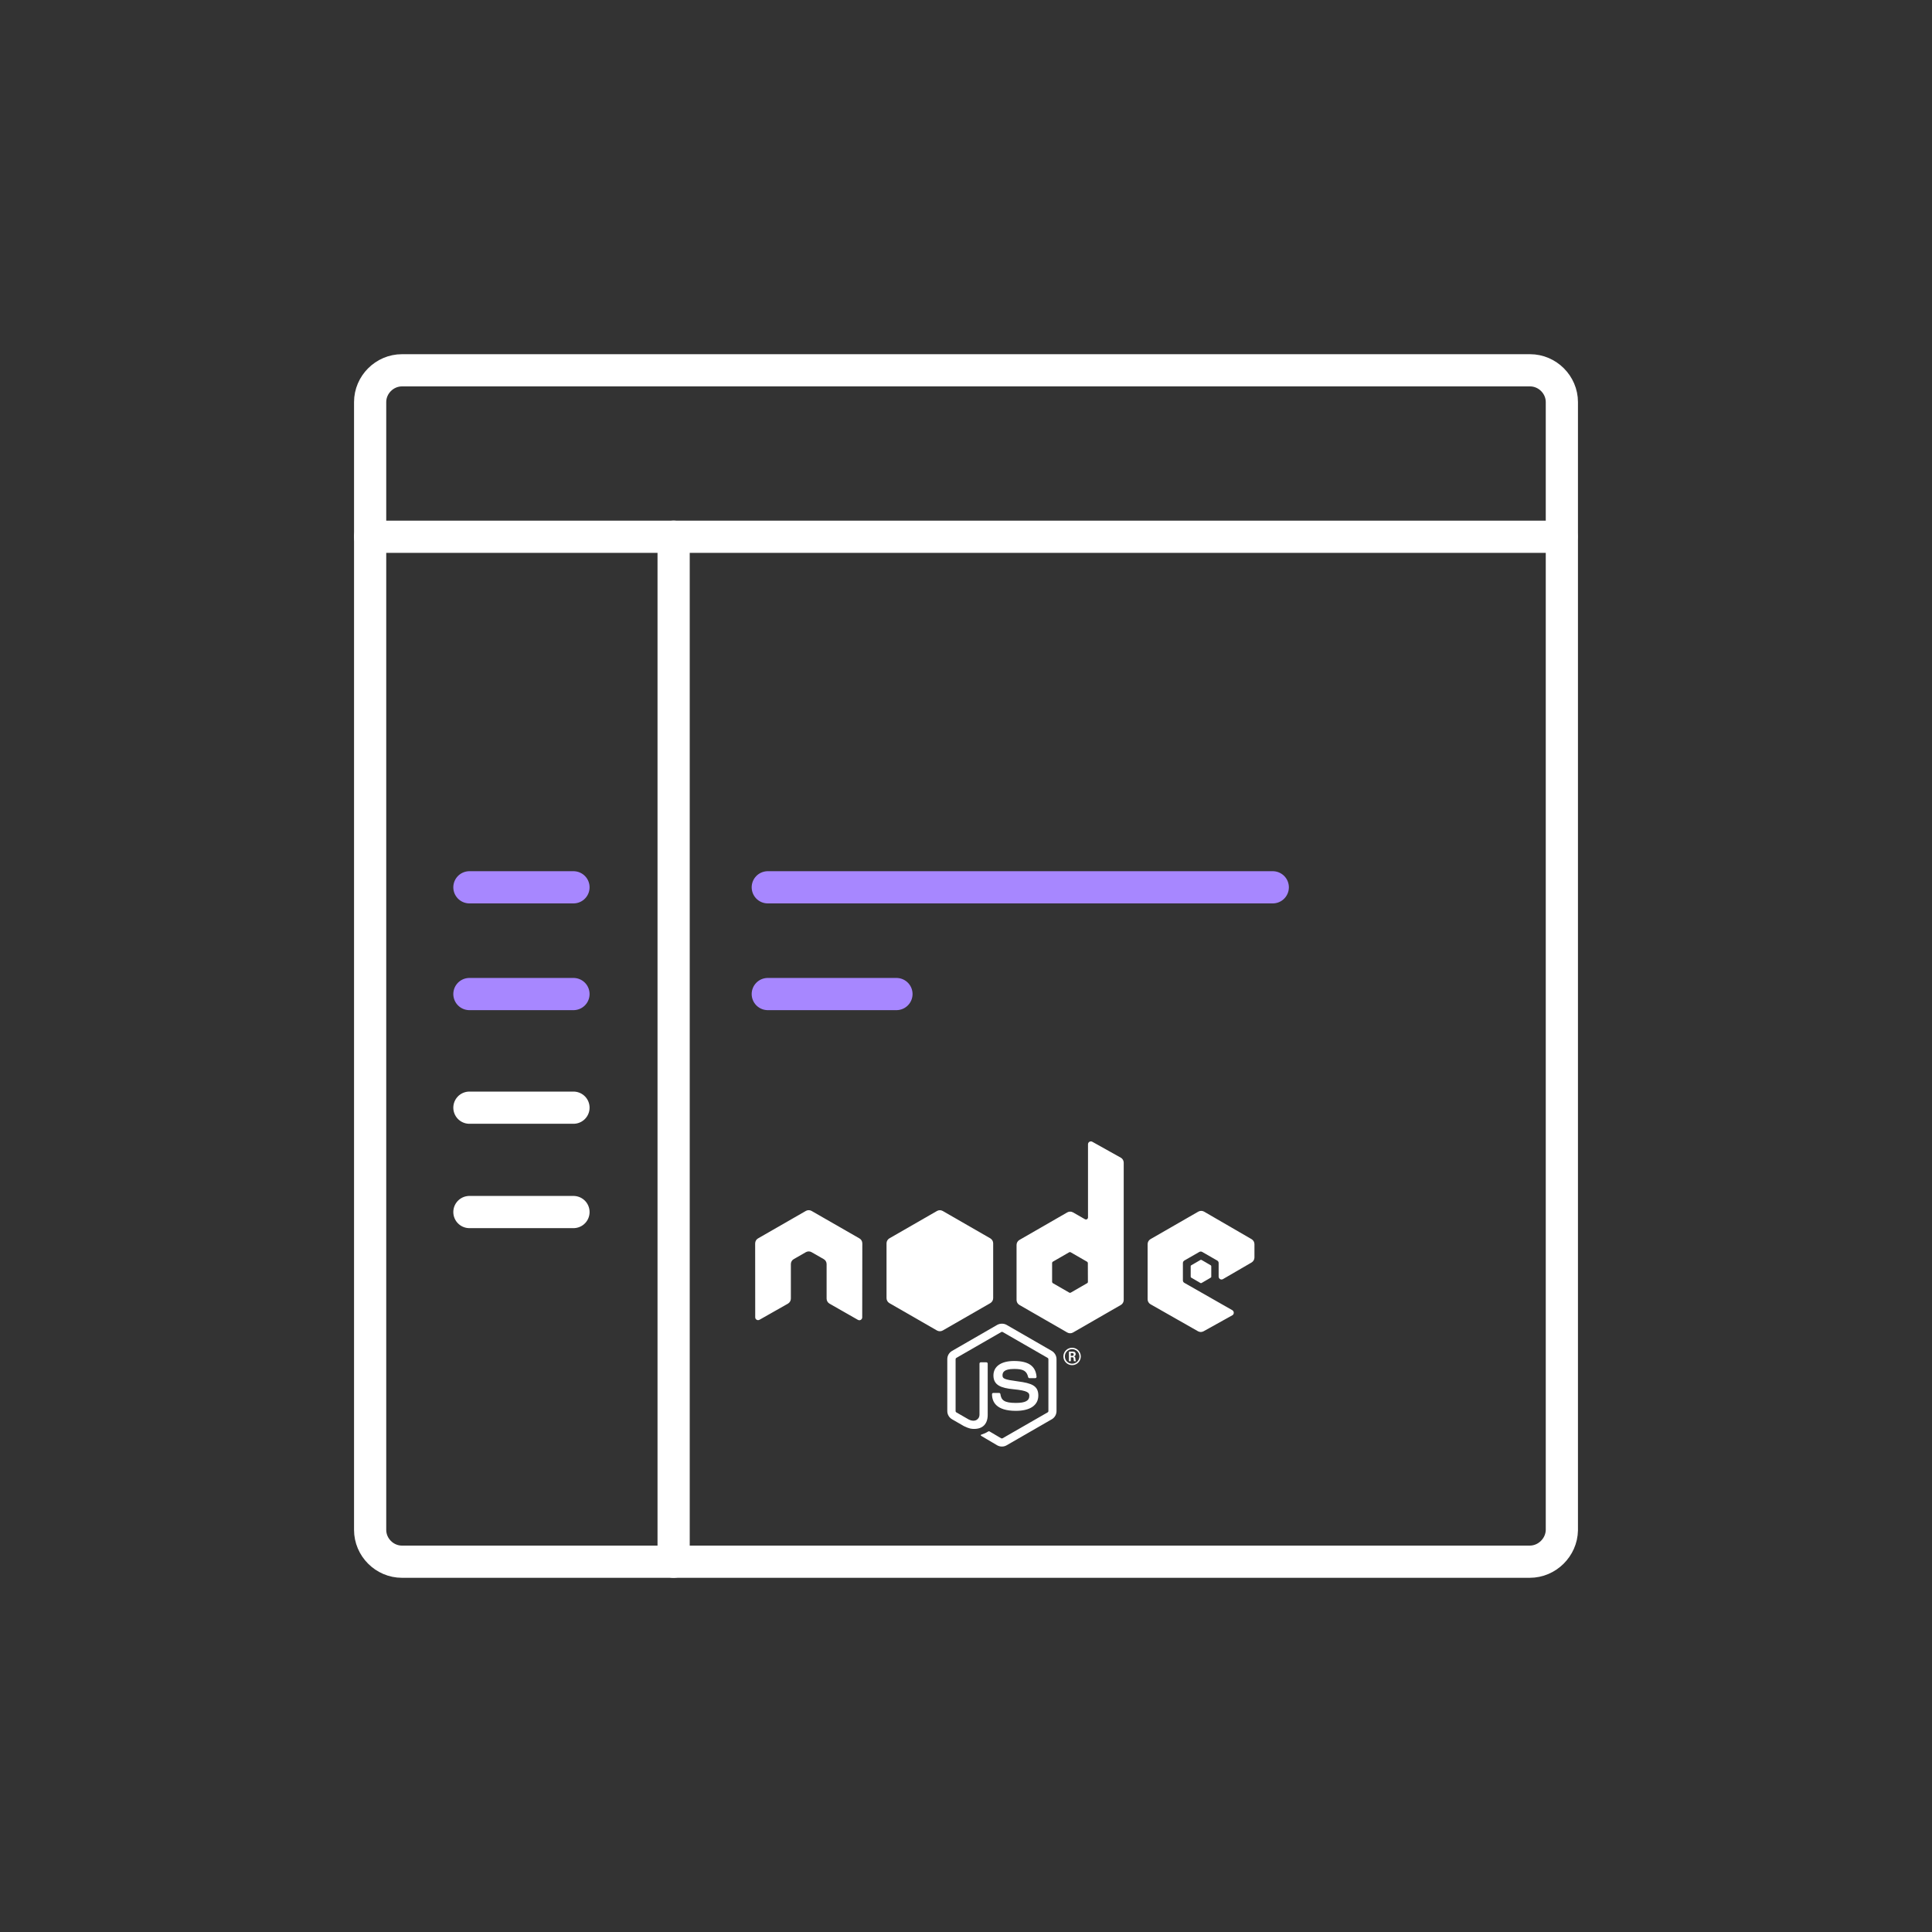 <svg width="60" height="60" viewBox="0 0 60 60" fill="none" xmlns="http://www.w3.org/2000/svg">
    <rect x="0" y="0" width="60" height="60" fill="#333333" stroke="none"/>
    <path d="M47.508 48.5H12.483C11.943 48.5 11.495 48.053 11.495 47.512V12.487C11.495 11.947 11.943 11.5 12.483 11.5H47.517C48.057 11.5 48.505 11.947 48.505 12.487V47.522C48.495 48.053 48.048 48.5 47.508 48.5Z" stroke="white" stroke-miterlimit="10" stroke-linecap="round" stroke-linejoin="round"/>
    <path d="M11.495 16.669H20.92H48.495" stroke="white" stroke-miterlimit="10" stroke-linecap="round" stroke-linejoin="round"/>
    <path d="M20.92 48.5V16.669" stroke="white" stroke-miterlimit="10" stroke-linecap="round" stroke-linejoin="round"/>
    <path d="M23.844 27.556H39.527" stroke="#A787FF" stroke-miterlimit="10" stroke-linecap="round" stroke-linejoin="round"/>
    <path d="M23.844 30.871H27.84" stroke="#A787FF" stroke-miterlimit="10" stroke-linecap="round" stroke-linejoin="round"/>
    <path d="M14.578 27.556H17.81" stroke="#A787FF" stroke-miterlimit="10" stroke-linecap="round" stroke-linejoin="round"/>
    <path d="M14.578 30.871H17.81" stroke="#A787FF" stroke-miterlimit="10" stroke-linecap="round" stroke-linejoin="round"/>
    <path d="M14.578 34.4H17.81" stroke="white" stroke-miterlimit="10" stroke-linecap="round" stroke-linejoin="round"/>
    <path d="M14.578 37.641H17.81" stroke="white" stroke-miterlimit="10" stroke-linecap="round" stroke-linejoin="round"/>
    <path d="M31.115 44.924C31.065 44.924 31.013 44.911 30.968 44.885L30.5 44.609C30.429 44.57 30.463 44.557 30.487 44.549C30.579 44.517 30.6 44.51 30.697 44.452C30.708 44.447 30.721 44.449 30.731 44.454L31.091 44.667C31.105 44.675 31.123 44.675 31.136 44.667L32.538 43.861C32.551 43.854 32.559 43.838 32.559 43.825V42.211C32.559 42.196 32.551 42.18 32.538 42.172L31.139 41.367C31.126 41.359 31.11 41.359 31.097 41.367L29.698 42.172C29.685 42.18 29.677 42.196 29.677 42.211V43.825C29.677 43.84 29.685 43.854 29.698 43.861L30.082 44.082C30.29 44.187 30.419 44.063 30.419 43.94V42.348C30.419 42.324 30.437 42.308 30.458 42.308H30.634C30.655 42.308 30.674 42.327 30.674 42.348V43.94C30.674 44.218 30.521 44.376 30.258 44.376C30.177 44.376 30.114 44.376 29.935 44.289L29.567 44.077C29.475 44.024 29.419 43.927 29.419 43.822V42.209C29.419 42.104 29.475 42.007 29.567 41.954L30.968 41.146C31.057 41.096 31.176 41.096 31.262 41.146L32.664 41.954C32.753 42.007 32.811 42.104 32.811 42.209V43.822C32.811 43.927 32.756 44.024 32.664 44.077L31.262 44.885C31.218 44.911 31.168 44.924 31.115 44.924Z" fill="white"/>
    <path d="M31.549 43.815C30.936 43.815 30.808 43.535 30.808 43.298C30.808 43.275 30.826 43.259 30.847 43.259H31.029C31.049 43.259 31.065 43.275 31.068 43.293C31.094 43.477 31.176 43.569 31.546 43.569C31.841 43.569 31.967 43.503 31.967 43.346C31.967 43.256 31.93 43.188 31.473 43.144C31.089 43.107 30.852 43.02 30.852 42.716C30.852 42.435 31.091 42.267 31.491 42.267C31.941 42.267 32.162 42.422 32.191 42.755C32.191 42.766 32.188 42.779 32.18 42.787C32.172 42.795 32.162 42.8 32.151 42.8H31.97C31.951 42.8 31.936 42.787 31.93 42.768C31.886 42.574 31.78 42.514 31.494 42.514C31.17 42.514 31.134 42.627 31.134 42.711C31.134 42.813 31.178 42.842 31.612 42.9C32.043 42.957 32.246 43.036 32.246 43.338C32.246 43.642 31.991 43.815 31.549 43.815ZM33.253 42.107H33.3C33.339 42.107 33.345 42.081 33.345 42.065C33.345 42.023 33.316 42.023 33.3 42.023H33.253V42.107ZM33.195 41.974H33.3C33.337 41.974 33.405 41.974 33.405 42.052C33.405 42.107 33.368 42.12 33.347 42.126C33.389 42.128 33.392 42.154 33.397 42.194C33.4 42.218 33.405 42.26 33.413 42.273H33.35C33.347 42.26 33.339 42.181 33.339 42.178C33.334 42.16 33.329 42.152 33.308 42.152H33.255V42.273H33.197V41.974H33.195ZM33.071 42.126C33.071 42.252 33.174 42.351 33.297 42.351C33.423 42.351 33.523 42.249 33.523 42.126C33.523 42 33.421 41.9 33.297 41.9C33.174 41.9 33.069 41.997 33.071 42.126ZM33.565 42.126C33.565 42.275 33.444 42.396 33.295 42.396C33.147 42.396 33.024 42.275 33.024 42.126C33.024 41.974 33.15 41.855 33.295 41.855C33.442 41.855 33.565 41.974 33.565 42.126Z" fill="white"/>
    <path fill-rule="evenodd" clip-rule="evenodd" d="M26.78 38.615C26.78 38.549 26.746 38.491 26.691 38.46L25.205 37.607C25.179 37.592 25.153 37.584 25.124 37.584H25.108C25.079 37.584 25.05 37.592 25.026 37.607L23.541 38.46C23.486 38.491 23.452 38.552 23.452 38.615L23.454 40.91C23.454 40.942 23.47 40.971 23.499 40.986C23.525 41.002 23.559 41.002 23.588 40.986L24.472 40.485C24.527 40.451 24.561 40.393 24.561 40.33V39.257C24.561 39.194 24.595 39.134 24.651 39.103L25.026 38.888C25.055 38.872 25.084 38.864 25.116 38.864C25.148 38.864 25.179 38.872 25.205 38.888L25.581 39.103C25.637 39.134 25.671 39.194 25.671 39.257V40.33C25.671 40.393 25.705 40.454 25.76 40.485L26.643 40.989C26.672 41.005 26.706 41.005 26.733 40.989C26.759 40.973 26.777 40.944 26.777 40.913L26.78 38.615ZM33.786 39.811C33.786 39.827 33.779 39.842 33.763 39.85L33.253 40.144C33.239 40.152 33.221 40.152 33.208 40.144L32.698 39.85C32.685 39.842 32.674 39.827 32.674 39.811V39.223C32.674 39.208 32.682 39.192 32.695 39.184L33.205 38.89C33.218 38.882 33.237 38.882 33.25 38.89L33.76 39.184C33.773 39.192 33.784 39.208 33.784 39.223L33.786 39.811ZM33.923 35.459C33.894 35.443 33.863 35.443 33.834 35.459C33.807 35.474 33.789 35.503 33.789 35.535V37.809C33.789 37.833 33.776 37.851 33.758 37.864C33.739 37.875 33.715 37.875 33.694 37.864L33.324 37.652C33.269 37.62 33.2 37.62 33.145 37.652L31.66 38.507C31.604 38.539 31.57 38.599 31.57 38.662V40.372C31.57 40.435 31.604 40.496 31.66 40.527L33.145 41.382C33.2 41.414 33.269 41.414 33.324 41.382L34.809 40.527C34.864 40.496 34.898 40.435 34.898 40.372V36.109C34.898 36.044 34.864 35.983 34.806 35.952L33.923 35.459ZM38.868 39.208C38.923 39.176 38.958 39.116 38.958 39.053V38.638C38.958 38.575 38.923 38.515 38.868 38.483L37.393 37.628C37.338 37.597 37.27 37.597 37.215 37.628L35.729 38.483C35.674 38.515 35.64 38.575 35.64 38.638V40.349C35.64 40.414 35.674 40.472 35.729 40.504L37.204 41.343C37.259 41.374 37.325 41.374 37.38 41.343L38.272 40.847C38.3 40.831 38.316 40.803 38.316 40.769C38.316 40.737 38.298 40.706 38.272 40.69L36.781 39.84C36.752 39.824 36.736 39.795 36.736 39.764V39.226C36.736 39.194 36.752 39.166 36.781 39.147L37.246 38.88C37.275 38.864 37.307 38.864 37.336 38.88L37.801 39.147C37.83 39.163 37.846 39.192 37.846 39.223V39.646C37.846 39.677 37.864 39.706 37.89 39.724C37.919 39.74 37.953 39.74 37.98 39.724L38.868 39.208Z" fill="white"/>
    <path fill-rule="evenodd" clip-rule="evenodd" d="M37.28 39.129C37.291 39.123 37.304 39.123 37.315 39.129L37.599 39.294C37.609 39.299 37.617 39.312 37.617 39.323V39.651C37.617 39.664 37.612 39.674 37.599 39.679L37.315 39.845C37.304 39.85 37.291 39.85 37.28 39.845L36.996 39.679C36.986 39.674 36.978 39.661 36.978 39.651V39.323C36.978 39.31 36.983 39.299 36.996 39.294L37.28 39.129Z" fill="white"/>
    <path d="M30.755 38.458L29.277 37.608C29.249 37.592 29.22 37.584 29.188 37.584C29.157 37.584 29.128 37.592 29.099 37.608L27.621 38.458C27.566 38.489 27.532 38.549 27.532 38.612V40.315C27.532 40.378 27.566 40.438 27.621 40.47L29.099 41.32C29.154 41.351 29.222 41.351 29.277 41.32L30.755 40.47C30.81 40.438 30.844 40.378 30.844 40.315V38.612C30.844 38.549 30.81 38.492 30.755 38.458Z" fill="white"/>
</svg>